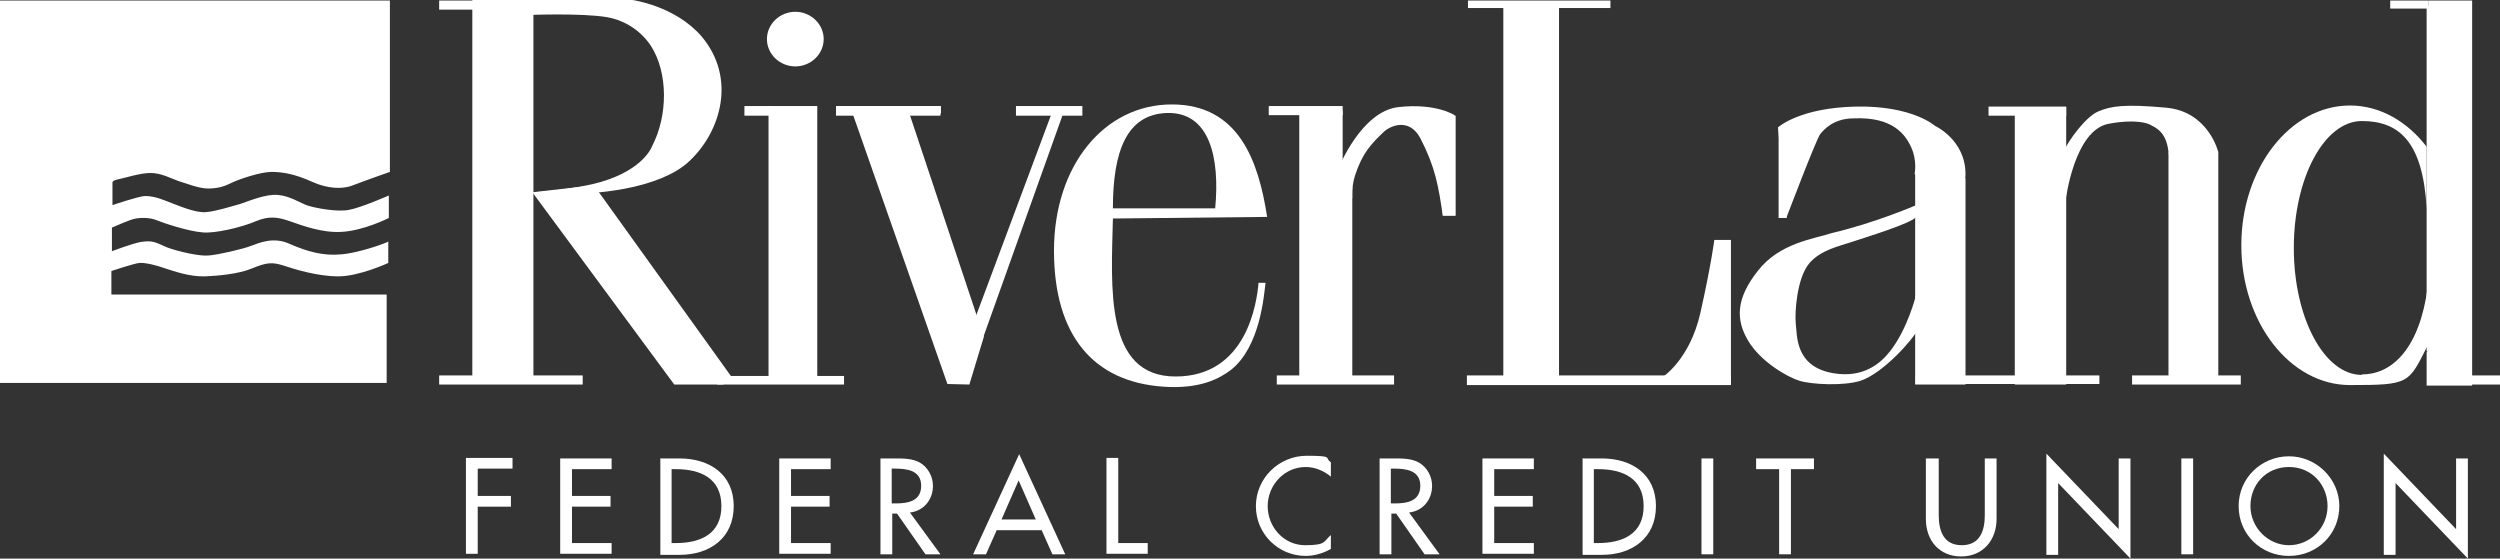 <?xml version="1.0" encoding="UTF-8"?><svg id="Layer_1" xmlns="http://www.w3.org/2000/svg" viewBox="0 0 466.8 104.3"><rect x="0" y="0" width="466.8" height="104.3" fill="#333333" stroke="none"/><defs><style>.cls-1{fill-rule:evenodd;}.cls-1,.cls-2{fill:#fff;stroke-width:0px;}</style></defs><path class="cls-1" d="M72.8,32.1s-4.3,1.5-6.9,2.5c-2,.8-4.8.6-7.5-.6-3.3-1.5-5.6-1.9-7.7-1.9s-6.2,1.4-7.6,2.1-2.6,1-4.3,1-4.1-1-5.5-1.4c-1.4-.5-3.2-1.5-5.2-1.5s-5,1-6.1,1.2-1,.6-1,.6v4.2s5-1.7,6.1-1.7c2,0,3.8.9,5.4,1.5,1.6.6,4.3,1.7,6,1.5,1.7-.1,4.8-1.1,6.3-1.5,1.8-.6,4.8-1.9,7.1-1.7s4.1,1.5,5.6,2c1.6.5,5.5,1.2,7.6.8,2.3-.4,7.5-2.7,7.5-2.7v4.2s-4.7,2.4-8.9,2.6c-3.6.2-7.3-1.2-9.6-2s-3.9-1-6.3,0c-2.8,1.2-7.7,2.3-9.9,2.1-2.8-.2-7.5-1.8-8.7-2.3s-3.4-.6-4.9,0c-1.6.6-3.4,1.4-3.4,1.4v4.4s3.7-1.4,5.3-1.7c2.4-.4,2.9.1,5,1,2.2.8,6.2,1.7,7.8,1.5,1.6-.1,6.4-1.2,7.9-1.8,1.6-.6,4.2-1.7,7.1-.4,3.4,1.5,6.4,2.3,9.6,2,3.2-.2,8.5-2.1,8.9-2.4v4s-5.4,2.5-9.3,2.5-8.1-1.3-10.2-2c-2.2-.7-3.2-.6-5.9.5-2.6,1.1-6.5,1.4-8.8,1.5-2.9.1-5.9-1-7.5-1.5-1.6-.6-3.8-1.1-4.8-1s-5.2,1.5-5.2,1.5v4.4h51.4v16.5H0V.1h72.8v32.1-.1Z"/><path class="cls-2" d="M453.5.1v1h-.4v25.3c3.7,5,6,12,6,19.7s-2.3,14.6-6,19.7v6.2h8.5V.1h-8.1Z"/><path class="cls-2" d="M441,70c-7,0-12.7-10.6-12.7-23.7s5.7-23.7,12.7-23.7,11.4,3.9,12.1,16.3v-11.5c-3.6-4.7-8.7-7.7-14.3-7.7-11.2,0-20.3,11.7-20.3,26.1s9.1,26.1,20.3,26.1,10.9-.3,14.5-7.4v-10.9c-1.5,11.4-6.6,16.3-12.2,16.3l-.1.1Z"/><polygon class="cls-2" points="453.5 .2 453.5 .1 446.3 .1 446.3 1.6 453.5 1.6 453.5 .2 453.5 .2"/><rect class="cls-2" x="460.1" y="70.1" width="6.7" height="1.7"/><rect class="cls-2" x="453.1" y="26.4" width="6.8" height="39.2"/><rect class="cls-2" x="88.3" y="1.1" width="10.7" height="69.1"/><polygon class="cls-2" points="133.4 67.1 126.3 71.3 102.7 38.8 110.4 35.3 133.4 67.1"/><rect class="cls-2" x="82" y=".1" width="23.9" height="1.7"/><path class="cls-2" d="M153.8,7.3c0,2.8-2.4,5.1-5.3,5.1s-5.3-2.3-5.3-5.1,2.4-5.1,5.3-5.1,5.3,2.3,5.3,5.1Z"/><rect class="cls-2" x="143.5" y="19.8" width="9.1" height="51.2"/><rect class="cls-2" x="139" y="19.8" width="5.3" height="1.8"/><rect class="cls-2" x="133.9" y="70.2" width="23.7" height="1.6"/><rect class="cls-2" x="280.7" y=".9" width="10.4" height="70.2"/><rect class="cls-2" x="274.1" y=".1" width="26.6" height="1.4"/><rect class="cls-2" x="273.9" y="70.1" width="49.3" height="1.8"/><rect class="cls-2" x="320.2" y="44.8" width="3" height="27"/><path class="cls-2" d="M310.3,70.5s5.2-3.2,7.2-12.1,2.6-13.6,2.6-13.6l2,.8-.3,25-11.6-.2.1.1Z"/><rect class="cls-2" x="88.2" width="11.4" height="71.3"/><rect class="cls-2" x="82" y="70.1" width="26.8" height="1.7"/><polygon class="cls-2" points="133.6 66.2 136.9 70.8 135 71.8 125.9 71.8 99.4 35.9 110.9 34.6 133.6 66.2"/><rect class="cls-2" x="156.2" y="19.8" width="19.5" height="1.4"/><rect class="cls-2" x="189.7" y="19.8" width="12.4" height="1.8"/><rect class="cls-2" x="236.9" y="19.8" width="13.8" height="1.7"/><polygon class="cls-2" points="183.7 62.9 181 71.8 176.9 71.7 159.2 21.2 169.8 21.2 183.7 62.9"/><polygon class="cls-2" points="183.3 63.8 181.6 60.7 196.5 20.8 198.4 21.5 183.3 63.8"/><rect class="cls-2" x="242.6" y="20.6" width="8.1" height="50.8"/><rect class="cls-2" x="156.1" y="19.8" width="19.5" height="1.8"/><rect class="cls-2" x="238.4" y="70.1" width="21.9" height="1.7"/><rect class="cls-2" x="248.8" y="34.9" width="3.7" height="36.8"/><rect class="cls-2" x="269.4" y="21.6" width="2.4" height="18.7"/><path class="cls-2" d="M252.5,37s-.2-1.9.5-4.2c1.4-4.3,3.1-6,5.4-8.2,1.2-1.1,4.7-2.7,6.8,1.2,2.8,5.4,3.4,9,4.2,14.5l2.2-18.8s-3.5-2.3-10.5-1.5-11.2,11.5-11.2,11.5l-.5,5.2,3.2.3h-.1Z"/><rect class="cls-2" x="376.2" y="20.1" width="9.6" height="51.7"/><rect class="cls-2" x="404.9" y="28.4" width="9.3" height="42.9"/><rect class="cls-2" x="398.1" y="70.1" width="20.3" height="1.7"/><rect class="cls-2" x="357.7" y="70.1" width="34.3" height="1.6"/><polygon class="cls-2" points="367 71.8 357.6 71.8 357.6 32.4 367 33.3 367 71.8"/><rect class="cls-2" x="371.3" y="19.9" width="14.5" height="1.7"/><path class="cls-2" d="M385.7,37.4s1.6-13.2,8.1-14.3c4.8-.9,7.2-.1,7.7.2.9.5,3,1.2,3.4,5.1.5,4.8,8.1.9,8.1.9l1.2-.9s-1.8-7.6-9.8-8.3c-7.8-.7-10.2-.3-12.6.7s-5.6,5.5-6.5,7.5c-.9,2.1.3,9,.3,9l.1.1Z"/><rect class="cls-2" x="332.1" y="23.8" width="1.5" height="16.9"/><path class="cls-2" d="M332.1,23.7s4-3.6,14.5-3.8c10.5-.2,14.7,3.6,14.7,3.6,0,0,5.7,2.6,5.7,9s-9.5,0-9.5,0c0,0,.5-2.5-.6-4.9-1.1-2.5-3.5-5.8-10.7-5.5-3.9,0-5.6,2.1-6.3,2.9-.7.8-6.4,15.8-6.4,15.8l-1.5-17,.1-.1Z"/><path class="cls-2" d="M98.6,2.8s9.9-.4,14.7.4c2.5.4,5.9,1.9,8.2,5.3,3.3,5.1,3.2,13.1.3,18.7,0,0-1.4,4.4-9.7,6.8-3,.9-9.5,1.8-12.5,1.9h12.6c-1.3,0,10.9-.5,16.5-5.8,6-5.6,8.8-15.6,2.3-23.3C126.1,1.1,118.1,0,118.1,0h-19.4v2.7l-.1.1Z"/><path class="cls-2" d="M207.8,38.9c0-10.7,2.6-17.5,10-17.8,8.1-.3,10,8.4,9.1,17.8h-19.1ZM235,52.7c-.3,3.8-2.2,17.6-15.5,17.6s-12-16.6-11.7-29.5l28.8-.3c-1.6-10.3-5.2-21-17.8-21s-22,11.4-22,27.3,7.4,24.5,20.4,25.4c7,.5,10.6-1.6,12.6-3.1,5.5-4.3,6.2-13.9,6.5-16.3h-1.3v-.1Z"/><path class="cls-2" d="M357.8,38.3s-7.6,3.3-15.7,5.2c-3.3,1.1-9.8,1.8-13.9,7.1-4.1,5.2-4.1,9.1-1.8,13,2.3,3.9,7.3,6.8,9.6,7.5,2.3.7,8.2,1,11.4,0,4.2-1.4,9.8-7.7,10.7-9.6.9-1.8.5-6.4.5-6.4l-.9.2s-1.5,6.1-4.8,10.3c-1.8,2.3-5,5-10.5,4.1-7.4-1.2-6.8-7.3-7.1-9.3-.2-2.1.2-8.4,2.5-11.2,2.1-2.5,5.5-3.2,8.2-4.1,2.7-.9,10.9-3.4,11.8-4.6.9-1.1,0-2.3,0-2.3v.1Z"/><path class="cls-2" d="M89.2,87.6v5h6.2v2h-6.2v8.8h-2.2v-17.9h8.7v2h-6.4l-.1.1Z"/><path class="cls-2" d="M104.6,85.6h9.6v2h-7.4v5h7.2v2h-7.2v6.8h7.4v2h-9.6v-17.9.1Z"/><path class="cls-2" d="M123.2,85.6h3.7c5.5,0,10.1,2.9,10.1,8.9s-4.5,9.1-10.1,9.1h-3.6v-17.9l-.1-.1ZM125.4,101.4h.8c4.6,0,8.5-1.7,8.5-6.9s-3.9-6.9-8.5-6.9h-.8v13.8Z"/><path class="cls-2" d="M145.5,85.6h9.6v2h-7.4v5h7.2v2h-7.2v6.8h7.4v2h-9.6v-17.9.1Z"/><path class="cls-2" d="M175.5,103.5h-2.7l-5.3-7.6h-.9v7.6h-2.2v-17.9h2.7c1.6,0,3.3,0,4.7.8,1.5.9,2.4,2.6,2.4,4.3,0,2.6-1.7,4.7-4.3,5l5.7,7.8h-.1ZM166.5,94h.7c2.3,0,4.8-.4,4.8-3.3s-2.7-3.2-4.9-3.2h-.6v6.5Z"/><path class="cls-2" d="M186.1,99l-2,4.5h-2.4l8.6-18.7,8.6,18.7h-2.4l-2-4.5h-8.4ZM190.2,89.7l-3.2,7.3h6.4l-3.2-7.3Z"/><path class="cls-2" d="M208.9,101.4h5.4v2h-7.7v-17.9h2.2v15.9h.1Z"/><path class="cls-2" d="M248.5,89c-1.3-1.1-3-1.8-4.7-1.8-4,0-7.1,3.4-7.1,7.3s3,7.3,7,7.3,3.4-.7,4.8-1.9v2.6c-1.4.8-3.1,1.3-4.7,1.3-5.1,0-9.3-4.1-9.3-9.3s4.3-9.4,9.5-9.4,3.2.4,4.5,1.2v2.7Z"/><path class="cls-2" d="M268.7,103.5h-2.7l-5.3-7.6h-.9v7.6h-2.2v-17.9h2.7c1.6,0,3.3,0,4.7.8,1.5.9,2.4,2.6,2.4,4.3,0,2.6-1.7,4.7-4.3,5l5.7,7.8h-.1ZM259.7,94h.7c2.3,0,4.8-.4,4.8-3.3s-2.7-3.2-4.9-3.2h-.6v6.5Z"/><path class="cls-2" d="M276.8,85.6h9.6v2h-7.4v5h7.2v2h-7.2v6.8h7.4v2h-9.6v-17.9.1Z"/><path class="cls-2" d="M295.4,85.6h3.7c5.5,0,10.1,2.9,10.1,8.9s-4.5,9.1-10.1,9.1h-3.6v-17.9l-.1-.1ZM297.6,101.4h.8c4.6,0,8.5-1.7,8.5-6.9s-3.9-6.9-8.5-6.9h-.8v13.8Z"/><path class="cls-2" d="M319.9,103.5h-2.2v-17.9h2.2v17.9Z"/><path class="cls-2" d="M334.4,103.5h-2.2v-15.9h-4.3v-2h10.8v2h-4.3v15.9Z"/><path class="cls-2" d="M362,85.6v10.6c0,2.9.9,5.6,4.3,5.6s4.3-2.7,4.3-5.6v-10.6h2.2v11.3c0,3.9-2.5,7-6.6,7s-6.6-3-6.6-7v-11.3h2.4Z"/><path class="cls-2" d="M382.1,84.7l13.5,14.1v-13.2h2.2v18.7l-13.5-14.1v13.4h-2.2v-18.9Z"/><path class="cls-2" d="M409.5,103.5h-2.2v-17.9h2.2v17.9Z"/><path class="cls-2" d="M436.8,94.5c0,5.3-4.2,9.3-9.4,9.3s-9.4-4-9.4-9.3,4.3-9.3,9.4-9.3,9.4,4.2,9.4,9.3ZM434.6,94.5c0-3.9-2.9-7.3-7.2-7.3s-7.2,3.3-7.2,7.3,3.3,7.3,7.2,7.3,7.2-3.2,7.2-7.3Z"/><path class="cls-2" d="M445.1,84.7l13.5,14.1v-13.2h2.2v18.7l-13.5-14.1v13.4h-2.2v-18.9Z"/></svg>